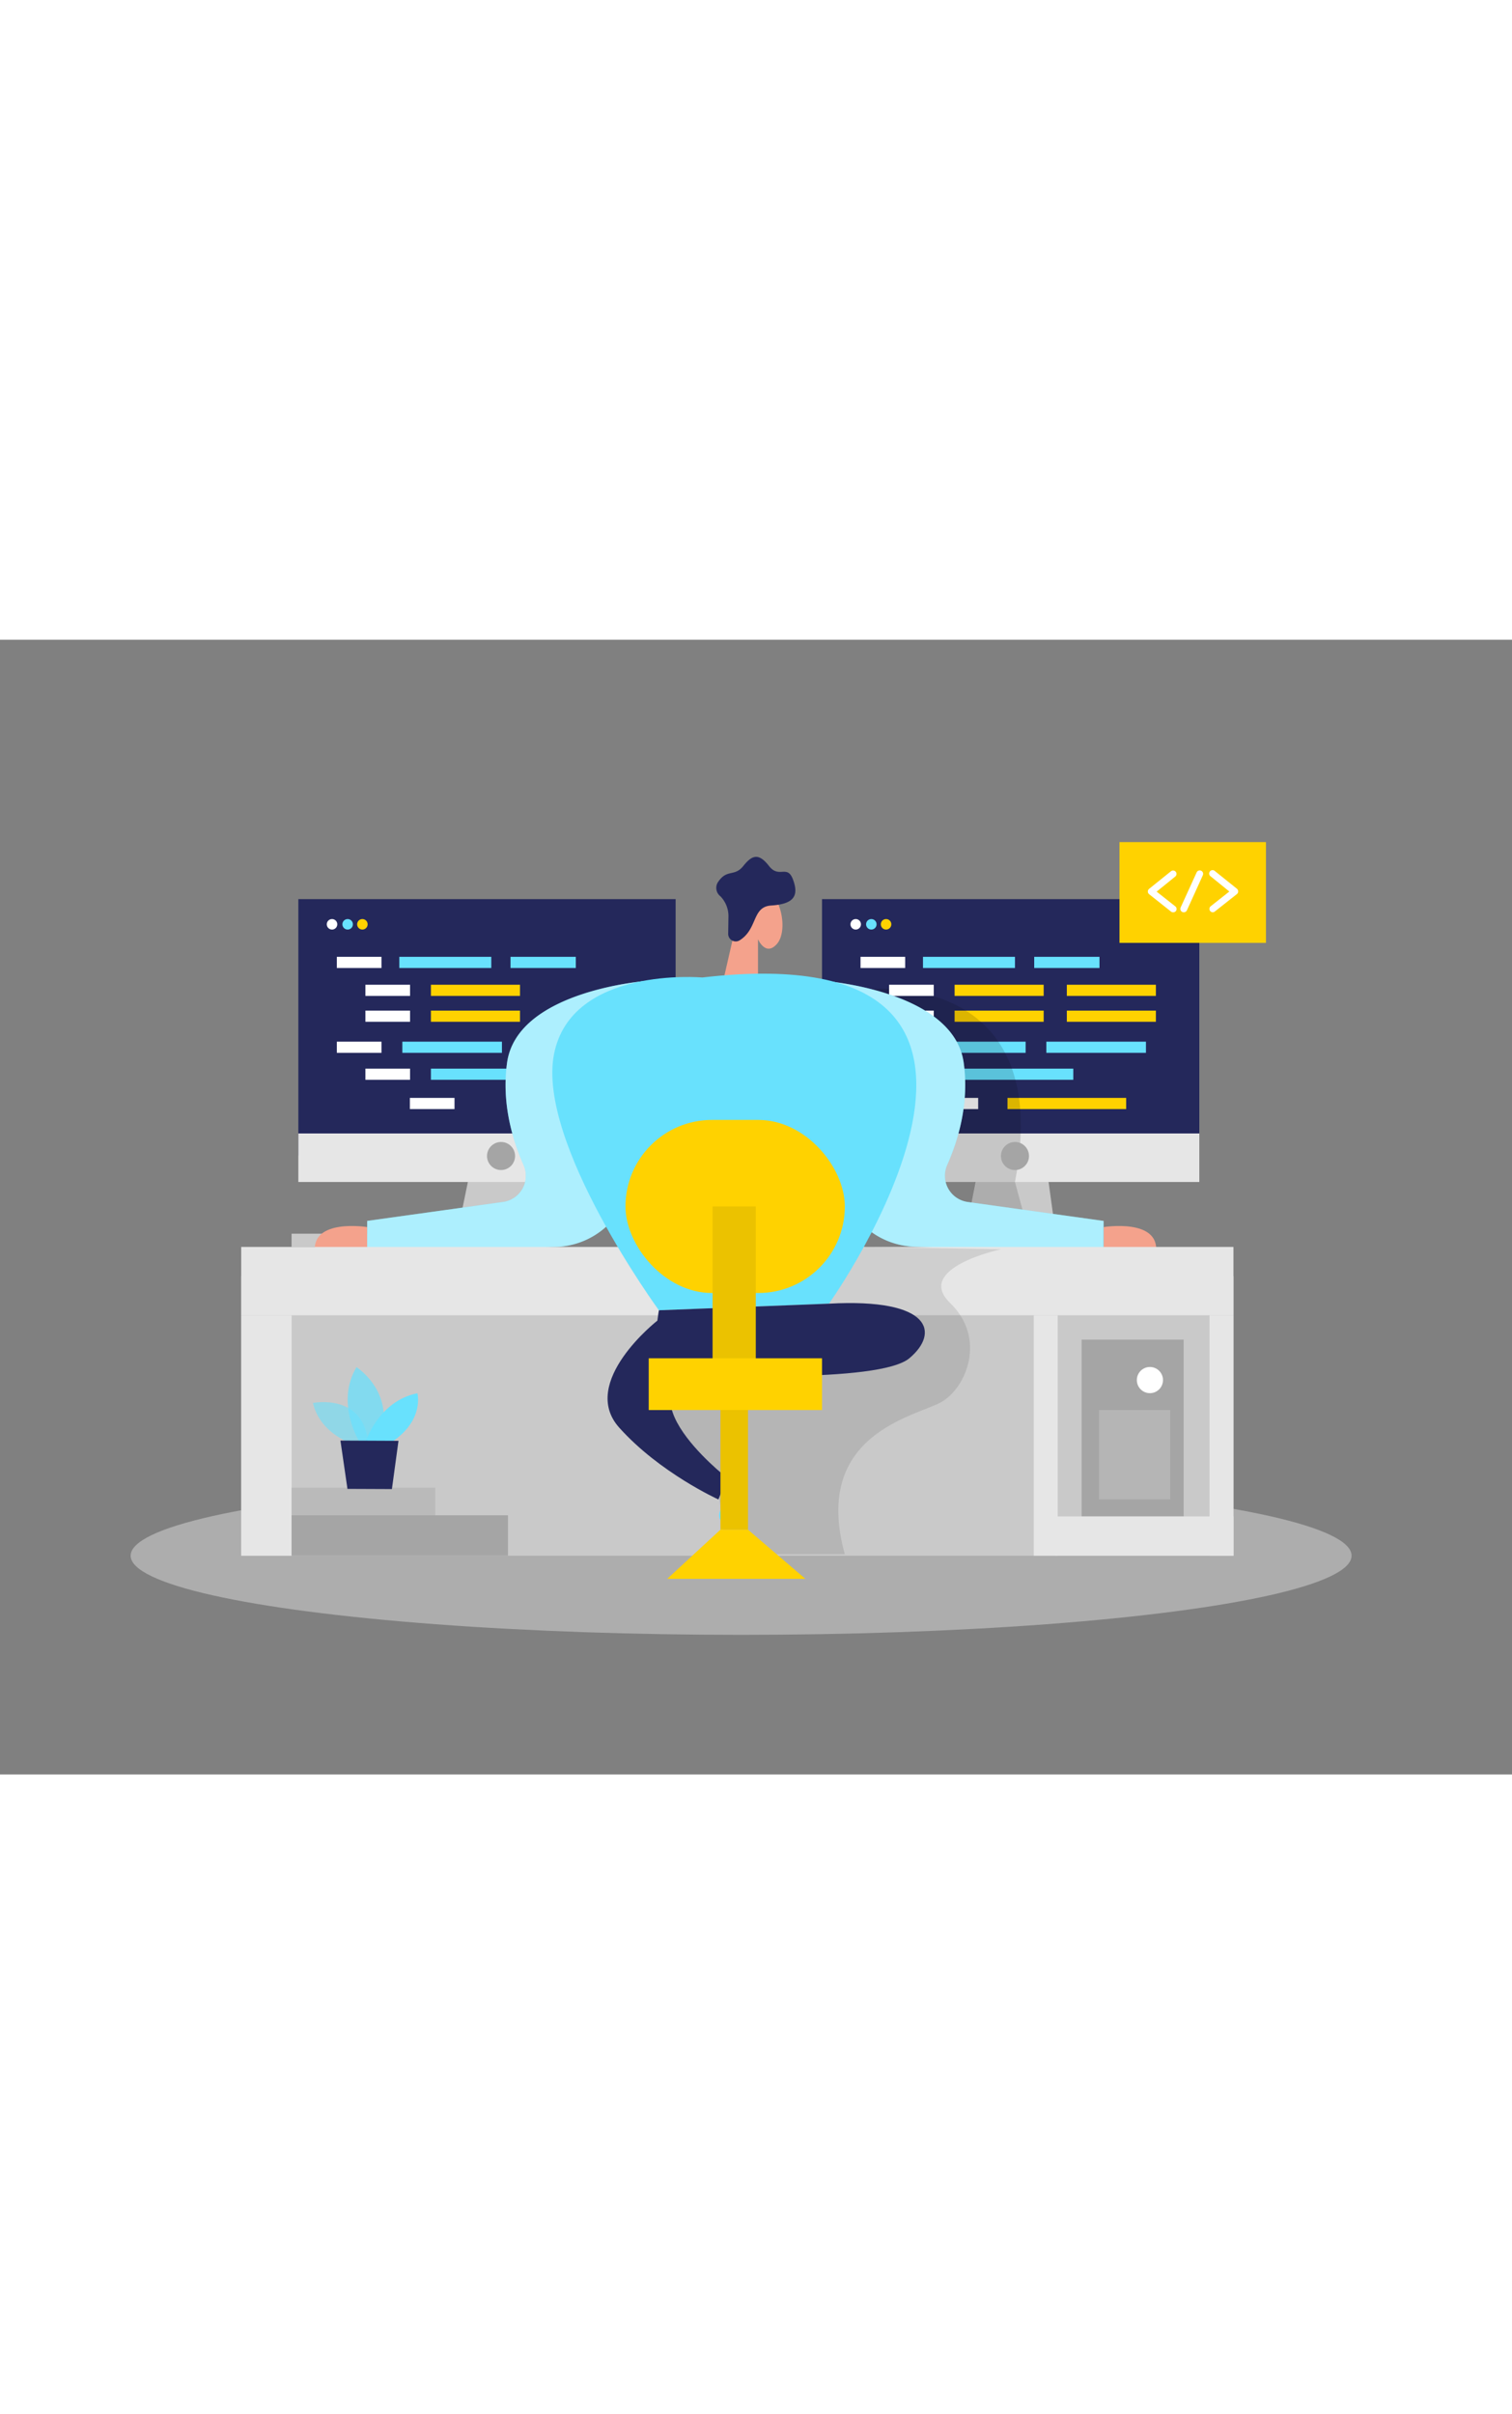 <svg id="Layer_1" data-name="Layer 1" xmlns="http://www.w3.org/2000/svg" viewBox="0 0 400 300" data-imageid="code-development-two-color" imageName="Code Development" class="illustrations_image" style="width: 188px;"><rect x="0" y="0" width="400" height="300" fill="#808080" stroke="none"/><title>#90_code development_twocolour</title><path d="M292,155.28s14.83-2.4,13.83,6.67H292Z" fill="#f4a28c"/><polygon points="259.08 138.78 254.6 160.53 279.76 160.53 276.33 135.53 259.08 138.78" fill="#c9c9c9"/><rect x="217.47" y="68.57" width="99.81" height="67.79" fill="#24285b"/><rect x="252.54" y="113.39" width="31.4" height="2.95" fill="#68e1fd" class="target-color"/><rect x="266.53" y="121.13" width="31.4" height="2.95" fill="#ffd200"/><rect x="217.47" y="130.53" width="99.81" height="12.83" fill="#e6e6e6"/><rect x="244.98" y="106.26" width="26.35" height="2.95" fill="#68e1fd" class="target-color"/><rect x="276.81" y="106.26" width="26.35" height="2.95" fill="#68e1fd" class="target-color"/><rect x="252.54" y="98.05" width="23.56" height="2.95" fill="#ffd200"/><rect x="282.23" y="98.05" width="23.56" height="2.95" fill="#ffd200"/><rect x="235.21" y="113.39" width="11.81" height="2.95" fill="#fff"/><rect x="246.97" y="121.13" width="11.81" height="2.95" fill="#fff"/><rect x="227.65" y="106.26" width="11.81" height="2.95" fill="#fff"/><path d="M230.51,92.37s48.76-4.9,38,51L272.22,157,257,148.74l1.22-5.36-8.06,0Z" opacity="0.14"/><circle cx="230.51" cy="75.23" r="1.39" fill="#68e1fd" class="target-color"/><circle cx="234.41" cy="75.23" r="1.39" fill="#ffd200"/><rect x="227.65" y="83.83" width="11.81" height="2.95" fill="#fff"/><rect x="235.21" y="91.21" width="11.81" height="2.95" fill="#fff"/><rect x="252.54" y="91.21" width="23.56" height="2.95" fill="#ffd200"/><rect x="282.23" y="91.21" width="23.56" height="2.95" fill="#ffd200"/><rect x="235.21" y="98.05" width="11.81" height="2.95" fill="#fff"/><rect x="244.18" y="83.83" width="24.33" height="2.95" fill="#68e1fd" class="target-color"/><rect x="273.6" y="83.83" width="17.27" height="2.95" fill="#68e1fd" class="target-color"/><circle cx="268.51" cy="136.49" r="3.71" fill="#a5a5a5"/><rect x="77.14" y="157.03" width="50.17" height="3.5" fill="#c9c9c9"/><path d="M97.14,155.28s-14.83-2.4-13.83,6.67H97.14Z" fill="#f4a28c"/><polygon points="124.72 138.78 120.24 160.53 145.4 160.53 141.97 135.53 124.72 138.78" fill="#c9c9c9"/><rect x="78.93" y="68.57" width="99.81" height="67.79" fill="#24285b"/><rect x="114" y="113.39" width="31.4" height="2.95" fill="#68e1fd" class="target-color"/><rect x="78.93" y="130.53" width="99.81" height="12.83" fill="#e6e6e6"/><rect x="106.44" y="106.26" width="26.35" height="2.95" fill="#68e1fd" class="target-color"/><rect x="114" y="98.05" width="23.56" height="2.95" fill="#ffd200"/><rect x="96.67" y="113.39" width="11.81" height="2.95" fill="#fff"/><rect x="108.43" y="121.13" width="11.81" height="2.95" fill="#fff"/><rect x="89.11" y="106.26" width="11.81" height="2.95" fill="#fff"/><circle cx="87.84" cy="75.23" r="1.39" fill="#fff"/><circle cx="91.97" cy="75.23" r="1.39" fill="#68e1fd" class="target-color"/><circle cx="95.87" cy="75.23" r="1.39" fill="#ffd200"/><rect x="89.11" y="83.83" width="11.81" height="2.95" fill="#fff"/><rect x="96.67" y="91.21" width="11.81" height="2.95" fill="#fff"/><rect x="114" y="91.21" width="23.56" height="2.95" fill="#ffd200"/><rect x="96.67" y="98.05" width="11.81" height="2.95" fill="#fff"/><rect x="105.64" y="83.83" width="24.33" height="2.95" fill="#68e1fd" class="target-color"/><ellipse cx="196.06" cy="242.16" rx="161.5" ry="20.93" fill="#e6e6e6" opacity="0.45"/><path d="M171.62,90.14s-34.81,2.39-37.48,21.72c-1.48,10.74,1.46,20.45,4.37,27a7,7,0,0,1-5.48,9.79l-35.89,5V162l49.94-1.48a20.69,20.69,0,0,0,20-18.87Z" fill="#68e1fd" class="target-color"/><path d="M217.47,90.14s34.81,2.39,37.48,21.72c1.48,10.74-1.46,20.45-4.37,27a7,7,0,0,0,5.48,9.79l35.89,5V162L242,160.47a20.7,20.7,0,0,1-20-18.87Z" fill="#68e1fd" class="target-color"/><path d="M171.62,90.14s-34.81,2.39-37.48,21.72c-1.48,10.74,1.46,20.45,4.37,27a7,7,0,0,1-5.48,9.79l-35.89,5V162l49.94-1.48a20.69,20.69,0,0,0,20-18.87Z" fill="#fff" opacity="0.46"/><path d="M217.47,90.14s34.81,2.39,37.48,21.72c1.48,10.74-1.46,20.45-4.37,27a7,7,0,0,0,5.48,9.79l35.89,5V162L242,160.47a20.7,20.7,0,0,1-20-18.87Z" fill="#fff" opacity="0.46"/><rect x="63.81" y="168.25" width="262.5" height="73.92" fill="#c9c9c9"/><rect x="63.81" y="160.53" width="262.5" height="18.07" fill="#e6e6e6"/><path d="M191.33,90.14l4.25-18.53s.14-8.68,5.71-6.66,7.24,12.08,4.24,15.48-5-1.24-5-1.24V89.44Z" fill="#f4a28c"/><path d="M264.8,161.15s-23.07,4.91-13.43,14.22,4.32,22.4-2.36,26.18-34.35,8.34-25.51,40.23H192.31l-2.3-17-20-21.12,8.74-20.37,24.59-33.43L220,163.67l9.12-3.14Z" opacity="0.1"/><path d="M185.78,89.29s-34.7-3.09-39.23,20.34,27.76,67.65,27.76,67.65l45-1.75S289.22,77.33,185.78,89.29Z" fill="#68e1fd" class="target-color"/><path d="M190,224.75s2,2.64.69,5.14.58,4.62,2.56,2.88,2.8-9,2.8-9l-4.47-2.61Z" fill="#68e1fd" class="target-color"/><path d="M174.31,177.28s-3,15.75,3.75,16.5,54.5,2.88,62.5-3.81,6-15.94-21.25-14.44Z" fill="#24285b"/><path d="M173.92,180s-20.86,16.3-10.11,28.3,26.25,19,26.25,19l2.25-5.75s-32.5-25.25-1.75-30.25Z" fill="#24285b"/><rect x="165.47" y="126.95" width="58.03" height="45.76" rx="22.88" ry="22.88" fill="#ffd200"/><rect x="188.52" y="149.83" width="11.42" height="45.83" fill="#ffd200"/><rect x="188.52" y="149.83" width="11.42" height="45.83" opacity="0.08"/><rect x="171.62" y="189.97" width="45.85" height="13.69" fill="#ffd200"/><path d="M192.64,77.68l.07-4.39a7.52,7.52,0,0,0-2.14-5.48,2.8,2.8,0,0,1-.48-3.94c2.3-3.29,4.24-1.16,6.56-4.07s4.07-3.48,6.78,0,4.84-.58,6.39,3.68.19,6.39-5.81,6.78c-5.1.33-3.52,6.11-8.25,9.15A2,2,0,0,1,192.64,77.68Z" fill="#24285b"/><rect x="190.6" y="203.65" width="7.28" height="31.63" fill="#ffd200"/><rect x="190.6" y="203.65" width="7.28" height="31.63" opacity="0.08"/><polygon points="190.6 235.28 176.52 248.28 213.06 248.28 197.87 235.28 190.6 235.28" fill="#ffd200"/><rect x="286.14" y="185.03" width="27" height="46.75" fill="#a5a5a5"/><rect x="273.48" y="178.6" width="6.33" height="63.57" fill="#e6e6e6"/><rect x="319.98" y="178.6" width="6.33" height="63.57" fill="#e6e6e6"/><rect x="279.19" y="231.78" width="47.13" height="10.38" fill="#e6e6e6"/><rect x="63.81" y="178.6" width="13.33" height="63.57" fill="#e6e6e6"/><rect x="77.14" y="224.19" width="38" height="7.59" fill="#a5a5a5" opacity="0.42"/><rect x="77.14" y="231.48" width="57.24" height="10.68" fill="#a5a5a5"/><rect x="135.06" y="83.83" width="17.27" height="2.95" fill="#68e1fd" class="target-color"/><circle cx="132.55" cy="136.49" r="3.71" fill="#a5a5a5"/><circle cx="226.38" cy="75.23" r="1.39" fill="#fff"/><rect x="296.16" y="53.5" width="38.75" height="26.64" fill="#ffd200"/><path d="M310.33,72.05a.88.88,0,0,1-.55-.19L304,67.27a.91.91,0,0,1-.34-.7.92.92,0,0,1,.33-.71l5.81-4.67a.9.9,0,0,1,1.13,1.4l-4.94,4,4.93,3.89a.89.89,0,0,1,.15,1.26A.88.88,0,0,1,310.33,72.05Z" fill="#fff"/><path d="M320.85,72.05a.88.88,0,0,1-.7-.34.89.89,0,0,1,.15-1.26l4.92-3.89-4.93-4a.9.9,0,1,1,1.12-1.4l5.82,4.67a.92.92,0,0,1,.33.71.91.91,0,0,1-.34.7l-5.81,4.59A.9.9,0,0,1,320.85,72.05Z" fill="#fff"/><path d="M313.16,72.05a.87.87,0,0,1-.38-.08.9.9,0,0,1-.44-1.19l4.23-9.27a.9.9,0,0,1,1.64.75L314,71.53A.88.88,0,0,1,313.16,72.05Z" fill="#fff"/><path d="M94,212.87s-9.21-2.52-11.22-11.09c0,0,14.28-2.88,14.68,11.85Z" fill="#68e1fd" opacity="0.58" class="target-color"/><path d="M95.08,212s-6.44-10.18-.77-19.69c0,0,10.85,6.89,6,19.71Z" fill="#68e1fd" opacity="0.73" class="target-color"/><path d="M96.74,212s3.4-10.74,13.68-12.78c0,0,1.92,7-6.66,12.81Z" fill="#68e1fd" class="target-color"/><polygon points="90.06 211.72 91.92 224.5 103.68 224.55 105.42 211.79 90.06 211.72" fill="#24285b"/><circle cx="304.21" cy="195.73" r="3.46" fill="#fff"/><rect x="290.75" y="203.65" width="18.83" height="23.63" fill="#fff" opacity="0.18"/></svg>